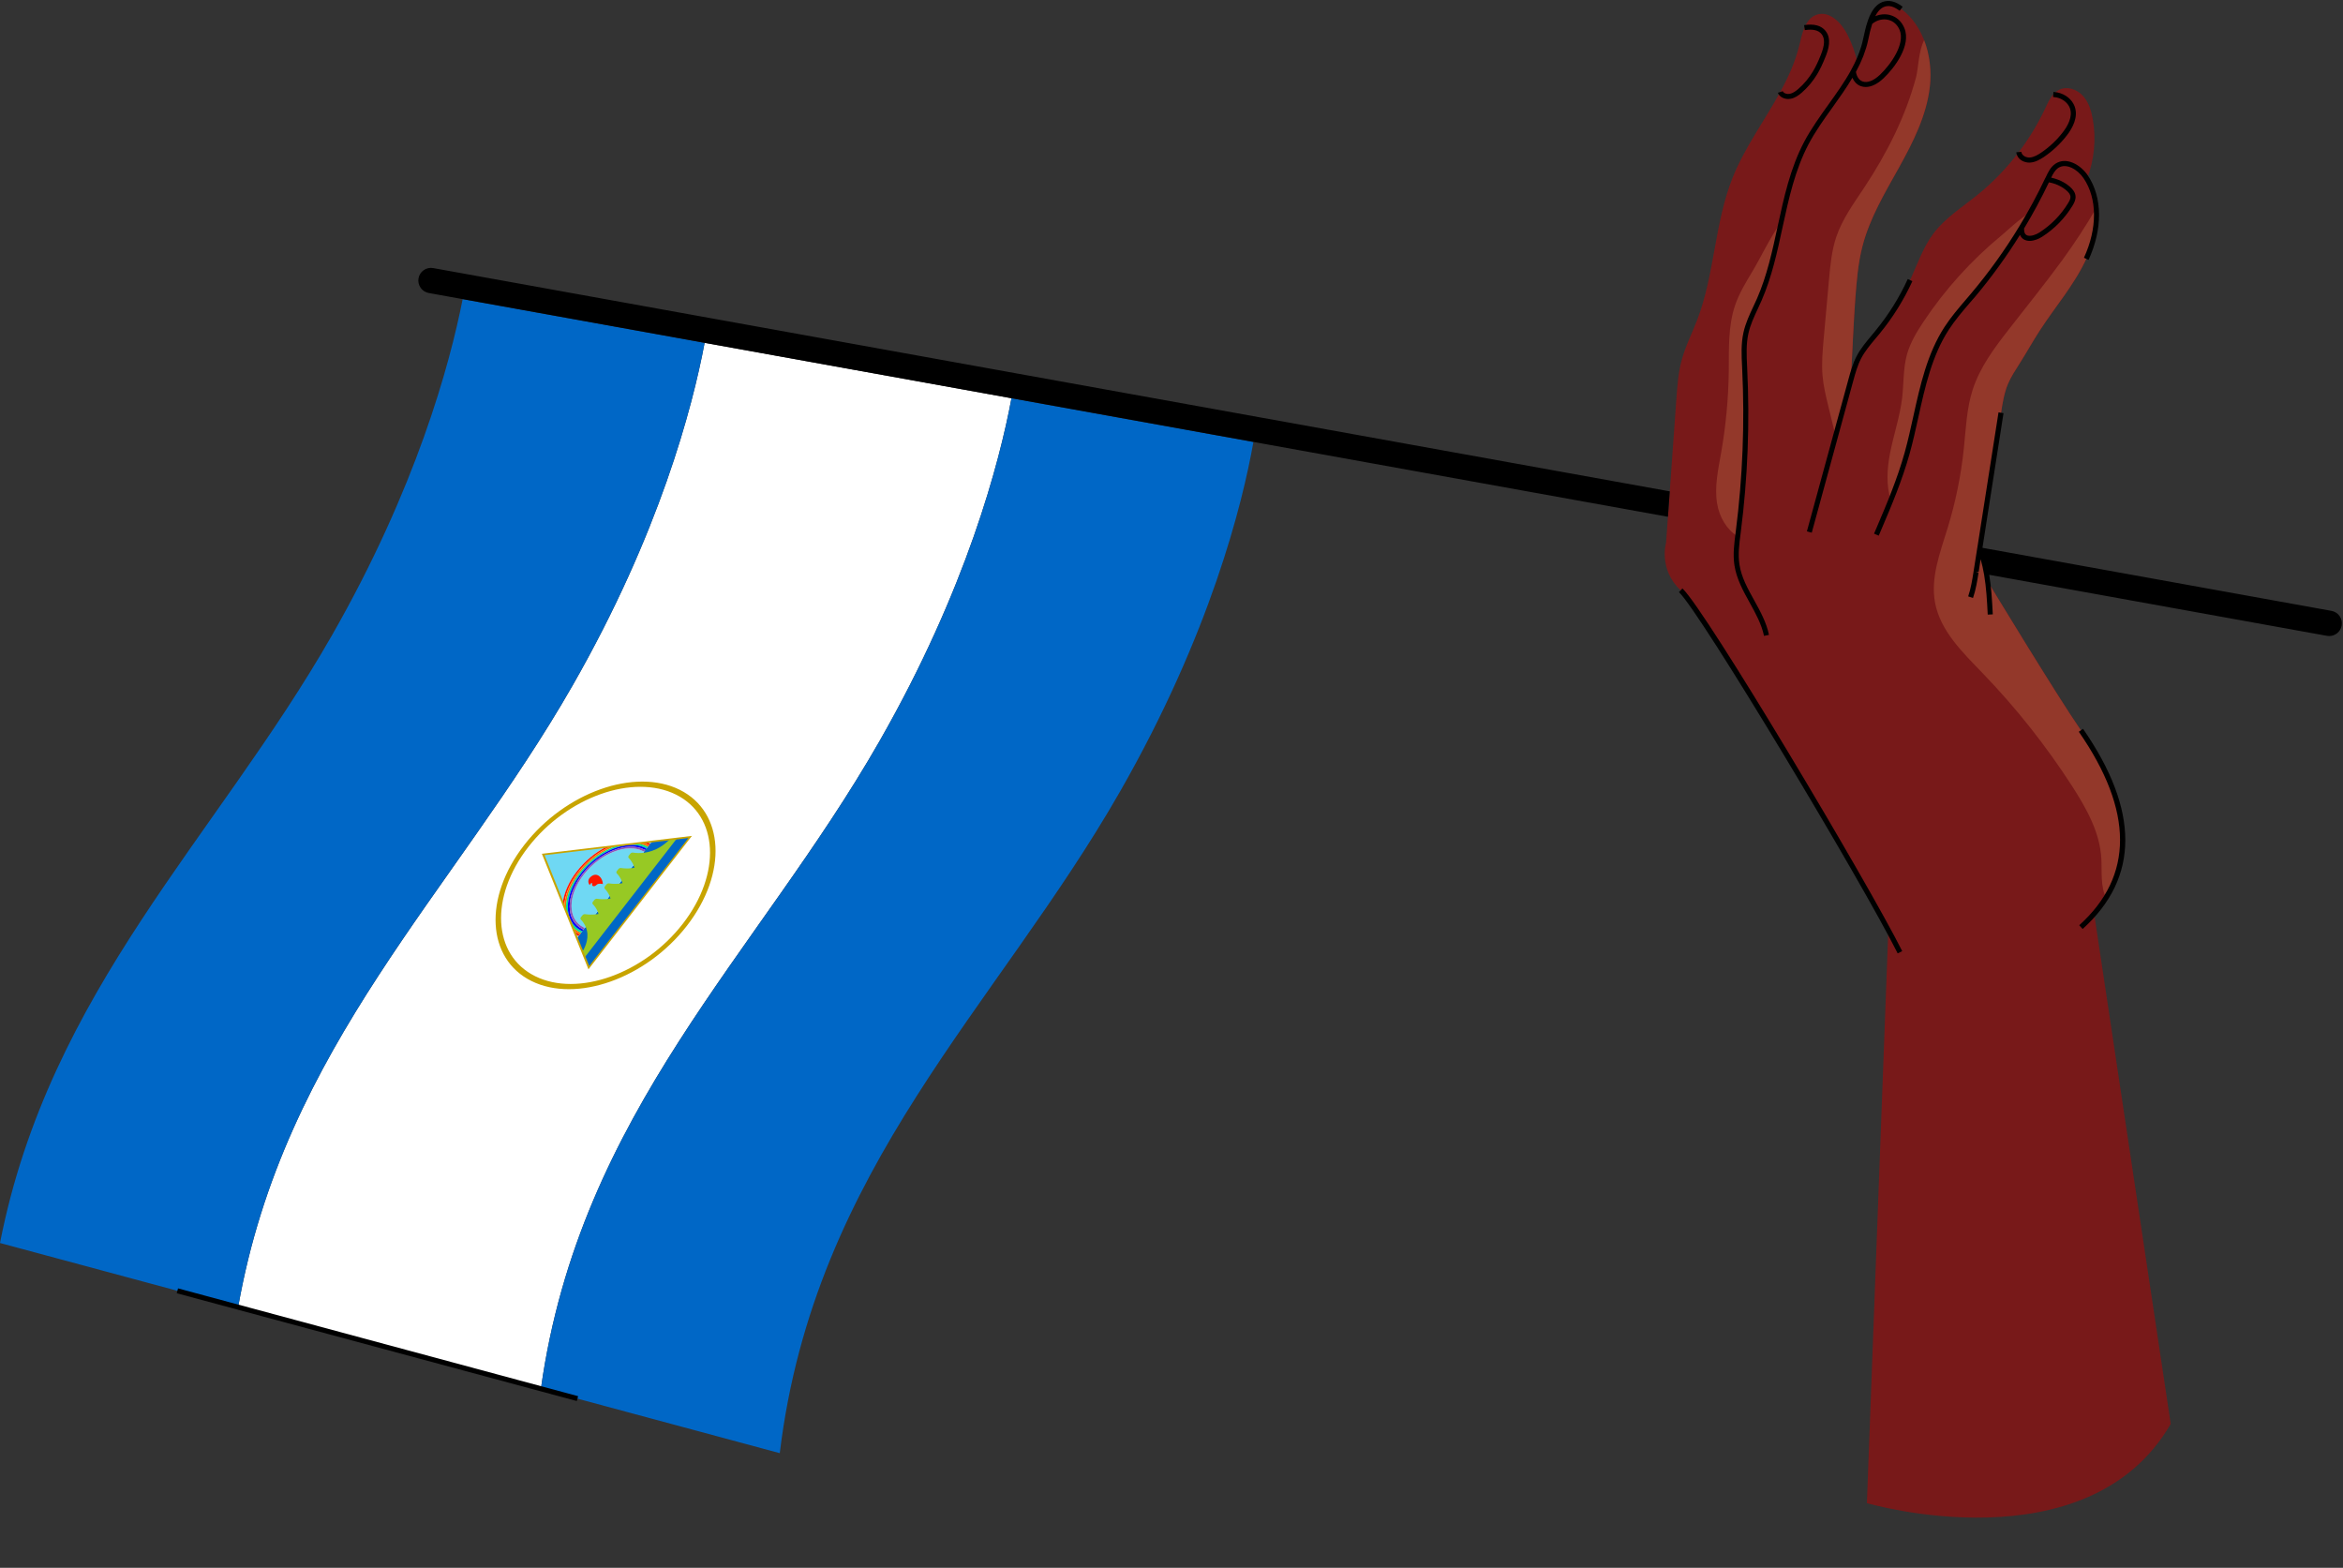 <?xml version="1.0" encoding="UTF-8"?><svg xmlns="http://www.w3.org/2000/svg" xmlns:xlink="http://www.w3.org/1999/xlink" height="309.6" preserveAspectRatio="xMidYMid meet" version="1.0" viewBox="0.0 -0.2 462.7 309.6" width="462.7" zoomAndPan="magnify"><rect x="0.0" y="-0.2" width="462.7" height="309.6" fill="#333333" stroke="none"/><g><path d="M413.56,180.23c11.95-13.81,1.79-29.84-2.62-36.21c-4.7-6.78-18.4-29.39-18.4-29.39 c-0.06-0.48-0.13-0.95-0.21-1.42c-0.3-1.76-0.72-3.47-1.36-5.1c0.01-0.07,0.02-0.15,0.04-0.22c1.38-8.86,2.77-17.73,4.16-26.58 c0.3-1.94,0.61-3.9,1.37-5.71c0.62-1.45,1.5-2.76,2.34-4.09c1.33-2.11,2.55-4.3,3.91-6.4c3.06-4.74,6.84-9.05,9.2-14.18 c2.28-4.97,3.01-11.13,0.16-15.77c1.43-3.78,1.85-7.95,1.12-11.93c-0.3-1.65-0.83-3.33-1.98-4.56c-1.14-1.23-3.04-1.88-4.56-1.18 c-0.5,0.23-0.91,0.57-1.26,0.97c-0.67,0.77-1.12,1.77-1.56,2.71c-1.44,3.06-3.2,5.97-5.24,8.67c-2.41,3.19-5.21,6.08-8.32,8.58 c-2.94,2.36-6.19,4.42-8.47,7.41c-2.1,2.77-3.22,6.13-4.66,9.28c-1.68,3.68-3.84,7.14-6.41,10.27c-1.32,1.61-2.76,3.15-3.71,4.99 c-0.74,1.42-1.17,2.98-1.59,4.52c0.3-6.13,0.63-12.83,0.87-16.02c0.27-3.51,0.54-7.04,1.42-10.44c1.43-5.55,4.42-10.53,7.21-15.54 c2.78-5.01,5.44-10.25,6.09-15.94c0.64-5.69-1.08-11.97-5.66-15.41c-0.69-0.51-1.46-0.96-2.31-1.03c-2.04-0.15-3.15,1.62-3.86,3.72 c-0.37,1.09-0.62,2.27-0.84,3.31c-0.34,1.64-0.9,3.2-1.6,4.69c-0.42-1.97-1.1-3.87-2.02-5.65c-1.2-2.33-3.58-4.73-6.06-3.87 c-1.18,0.4-1.9,1.38-2.4,2.54c-0.45,1.05-0.71,2.26-0.98,3.36c-0.79,3.3-2.17,6.37-3.8,9.34c-3.06,5.63-7,10.93-9.39,16.89 c-3.59,8.96-3.55,19.03-6.98,28.05c-1.02,2.67-2.34,5.24-3.09,8c-0.69,2.52-0.87,5.15-1.06,7.75c-0.44,6.07-0.87,12.13-1.3,18.19 c-0.12,1.67-0.24,3.35-0.36,5.02c-0.12,1.71-0.25,3.42-0.37,5.13c0,0-1.56,5.22,2.88,9.39c4.06,3.82,31.07,48.74,41.01,67.12 l-4.23,113.14c0,0,43.56,12.78,60-15.65L413.56,180.23z M404.34,35.25L404.34,35.25c0,0.01,0,0.02-0.01,0.02 C404.34,35.26,404.34,35.26,404.34,35.25z" fill="#781919"/></g><g><path d="M381.1,16.95c-0.65,5.69-3.31,10.93-6.09,15.94c-2.79,5.01-5.78,9.99-7.21,15.54 c-0.88,3.4-1.15,6.93-1.42,10.44c-0.24,3.19-0.57,9.89-0.87,16.02c-1,3.68-2.01,7.35-3.01,11.03c-0.48-1.93-0.95-3.86-1.41-5.78 c-0.49-2.02-0.99-4.05-1.17-6.12c-0.21-2.43,0.01-4.87,0.22-7.3c0.35-3.88,0.7-7.77,1.05-11.66c0.26-2.88,0.53-5.79,1.46-8.53 c1.2-3.51,3.42-6.55,5.47-9.64c4.46-6.73,8.2-14.06,10.28-21.89c0.43-1.64,0.48-5.15,1.58-7.26 C381.1,10.62,381.45,13.87,381.1,16.95z M345.97,53.56c-1.25,2.08-2.51,4.18-3.3,6.47c-1.44,4.18-1.22,8.71-1.27,13.13 c-0.07,5.4-0.58,10.79-1.52,16.11c-0.58,3.32-1.34,6.71-0.77,10.04c0.43,2.56,1.88,5.1,4.04,6.4c0.05-0.31,0.09-0.63,0.13-0.94 c1.36-10.65,1.79-21.42,1.26-32.14c-0.11-2.36-0.27-4.74,0.24-7.04c0.51-2.34,1.69-4.47,2.65-6.66c2.11-4.82,3.17-10.03,4.29-15.2 C349.53,46.71,347.85,50.44,345.97,53.56z M410.94,144.02c-4.7-6.78-18.4-29.39-18.4-29.39c-0.06-0.48-0.13-0.95-0.21-1.42 c-0.3-1.76-0.72-3.47-1.36-5.1c0.01-0.07,0.02-0.15,0.04-0.22c1.38-8.86,2.77-17.73,4.16-26.58c0.3-1.94,0.61-3.9,1.37-5.71 c0.62-1.45,1.5-2.76,2.34-4.09c1.33-2.11,2.55-4.3,3.91-6.4c3.06-4.74,6.84-9.05,9.2-14.18c1.42-3.1,2.24-6.66,1.96-10.02 c-2.04,3.55-4.29,6.96-6.71,10.29c-3.41,4.67-7.05,9.16-10.6,13.73c-2.83,3.63-5.64,7.41-7.06,11.79 c-1.21,3.74-1.35,7.74-1.76,11.66c-0.55,5.29-1.62,10.54-3.18,15.63c-1.47,4.82-3.42,9.8-2.51,14.76c1.03,5.6,5.44,9.85,9.39,13.95 c6.63,6.87,12.58,14.39,17.75,22.42c2.8,4.36,5.44,9.08,5.71,14.26c0.13,2.56-0.18,5.51,0.92,7.65 C424,164.04,415.02,149.91,410.94,144.02z M395.28,46.27c-5.96,4.91-11.19,10.69-15.46,17.12c-1.33,2-2.59,4.1-3.23,6.41 c-0.76,2.77-0.62,5.71-0.95,8.57c-0.44,3.7-1.68,7.26-2.39,10.93c-0.6,3.07-0.79,6.37,0.16,9.31c1.22-3.04,2.33-6.12,3.22-9.28 c2.33-8.35,3.09-17.4,7.81-24.67c1.52-2.35,3.42-4.43,5.22-6.57c3.52-4.18,6.71-8.63,9.54-13.3c0.62-1.01,1.22-2.04,1.8-3.08 C398.76,43.04,396.23,45.49,395.28,46.27z" fill="#93382A"/></g><g><path d="M199.75,78.44c-2.37,12.69-8.87,37.65-26.07,67.73c-24.02,42.02-59.21,73.25-66.86,127.88l-59.79-16.11 v-0.01c9.06-51.51,42.79-82.09,66.06-122.79c17.17-30.02,23.67-54.94,26.06-67.64L199.75,78.44z" fill="#FFF"/></g><g><path d="M139.15,67.5c-2.39,12.7-8.89,37.62-26.06,67.64c-23.27,40.7-57,71.28-66.06,122.79L0,245.26 c9.77-49.84,42.71-80.05,65.55-119.99c16.62-29.07,23.24-53.35,25.82-66.4L139.15,67.5z M199.75,78.44 c-2.37,12.69-8.87,37.65-26.07,67.73c-24.02,42.02-59.21,73.25-66.86,127.88l47.17,12.71c6.82-56.4,42.8-87.98,67.23-130.71 c17.8-31.12,24.14-56.75,26.31-68.98L199.75,78.44z M136.29,165.07l-20.01,25.8l-2.35-5.82l14.8-19.08L136.29,165.07z" fill="#0067C6"/></g><g><path d="M126.98,167.87c0.07,0.03,0.14,0.07,0.2,0.11l-11.69,15.07c-0.07-0.03-0.14-0.06-0.21-0.1 c-3.23-1.6-3.22-6.28,0.01-10.44S123.76,166.27,126.98,167.87z M113.63,184.3l0.31,0.76l0.33-0.42c-0.07-0.03-0.14-0.06-0.21-0.1 C113.91,184.46,113.77,184.38,113.63,184.3z M119.7,167.05l-12.43,1.48l3.86,9.57c0.27-1.99,1.21-4.18,2.81-6.26 C115.56,169.77,117.59,168.12,119.7,167.05z M128.74,165.97l-0.98,0.12c0.15,0.06,0.3,0.13,0.45,0.2c0.07,0.03,0.14,0.07,0.2,0.11 L128.74,165.97z" fill="#6FD8F3"/></g><g><path d="M133.66,165.39l-18.19,23.46l-0.45-1.12c0.61-1,1.48-2.93,0.65-4.9c-0.21-0.49-0.52-0.99-0.98-1.47 c-0.1-0.11-0.08-0.3,0.05-0.46l0.27-0.34c0.13-0.16,0.33-0.26,0.49-0.24c0.74,0.11,1.44,0.11,2.08,0.05 c0.21-0.02,0.42-0.05,0.62-0.09c-0.05-0.16-0.1-0.32-0.17-0.49c-0.21-0.49-0.52-0.99-0.98-1.47c-0.1-0.11-0.08-0.3,0.05-0.46 l0.27-0.34c0.13-0.16,0.33-0.26,0.5-0.24c0.74,0.11,1.44,0.12,2.08,0.05c0.21-0.02,0.42-0.05,0.62-0.09 c-0.05-0.16-0.1-0.32-0.17-0.49c-0.21-0.49-0.52-0.99-0.98-1.47c-0.1-0.11-0.08-0.3,0.05-0.46l0.26-0.34 c0.13-0.16,0.33-0.26,0.5-0.24c0.74,0.11,1.44,0.12,2.08,0.05c0.21-0.02,0.42-0.05,0.62-0.09c-0.05-0.16-0.1-0.32-0.17-0.49 c-0.21-0.49-0.52-0.99-0.98-1.47c-0.1-0.11-0.08-0.3,0.05-0.46l0.27-0.34c0.12-0.16,0.33-0.26,0.49-0.24 c0.74,0.11,1.44,0.12,2.08,0.05c0.21-0.02,0.42-0.05,0.62-0.09c-0.05-0.16-0.1-0.32-0.17-0.49c-0.21-0.49-0.52-0.99-0.98-1.47 c-0.1-0.11-0.08-0.3,0.05-0.46l0.27-0.34c0.12-0.16,0.33-0.26,0.49-0.24c0.74,0.11,1.44,0.12,2.08,0.05 c2.57-0.28,4.34-1.75,5.19-2.64L133.66,165.39z" fill="#97C924"/></g><g><path d="M119.06,174.38c0,0-0.88-0.24-1.27,0.17c-0.39,0.41-0.92,0.31-0.86-0.14s-0.29-0.23-0.47,0.17 c0,0-0.8-0.88,0.32-1.73C117.89,172,119,173.04,119.06,174.38z M127.76,166.09l-0.88,0.11c0.38,0.1,0.74,0.24,1.09,0.41 c0.07,0.03,0.14,0.07,0.2,0.11l0.25-0.32c-0.07-0.04-0.13-0.07-0.2-0.11C128.06,166.22,127.91,166.15,127.76,166.09z M119.7,167.05 c-2.11,1.08-4.15,2.72-5.76,4.79c-1.61,2.07-2.55,4.26-2.81,6.26l0.29,0.72c0.09-2.13,1.02-4.56,2.79-6.84 c1.77-2.29,4.08-4.03,6.42-5.04L119.7,167.05z M113.36,183.62l0.27,0.68c0.14,0.08,0.28,0.16,0.42,0.23 c0.07,0.03,0.14,0.07,0.21,0.1l0.25-0.32c-0.07-0.03-0.14-0.06-0.21-0.1C113.96,184.05,113.64,183.85,113.36,183.62z" fill="#FF1600"/></g><g><path d="M127.96,166.61c0.07,0.03,0.14,0.07,0.2,0.11l-0.25,0.32c-0.07-0.04-0.13-0.07-0.2-0.11 c-0.63-0.31-1.33-0.5-2.07-0.58l1.22-0.15C127.25,166.3,127.61,166.43,127.96,166.61z M120.64,166.94 c-2.34,1.01-4.65,2.75-6.42,5.04c-1.77,2.29-2.7,4.72-2.79,6.84l0.4,0.98c-0.25-2.28,0.64-5.08,2.66-7.69s4.77-4.49,7.43-5.32 L120.64,166.94z M112.98,182.68l0.38,0.94c0.28,0.23,0.6,0.43,0.94,0.6c0.07,0.03,0.14,0.07,0.21,0.1l0.25-0.32 c-0.07-0.03-0.14-0.06-0.21-0.1C113.92,183.59,113.4,183.18,112.98,182.68z" fill="#FF7200"/></g><g><path d="M127.72,166.92c0.07,0.03,0.14,0.07,0.2,0.11l-0.25,0.32c-0.07-0.04-0.13-0.07-0.2-0.11 c-3.52-1.75-9.22,0.5-12.72,5.01c-3.5,4.51-3.48,9.6,0.04,11.34c0.07,0.03,0.14,0.07,0.21,0.1l-0.25,0.32 c-0.07-0.03-0.14-0.06-0.21-0.1c-0.63-0.31-1.15-0.73-1.57-1.22l0,0l-1.16-2.87c-0.25-2.28,0.64-5.08,2.66-7.69s4.77-4.49,7.43-5.32 l3.73-0.44l0,0C126.39,166.42,127.09,166.61,127.72,166.92z" fill="#00E292"/></g><g><path d="M127.47,167.24c0.07,0.03,0.14,0.07,0.2,0.11l-0.25,0.32c-0.07-0.04-0.13-0.07-0.2-0.11 c-3.37-1.67-8.84,0.49-12.2,4.82c-3.36,4.33-3.35,9.22,0.01,10.89c0.07,0.03,0.14,0.07,0.21,0.1l-0.25,0.32 c-0.07-0.03-0.14-0.06-0.21-0.1c-3.52-1.75-3.53-6.84-0.04-11.34C118.25,167.74,123.95,165.49,127.47,167.24z" fill="#0600FA"/></g><g><path d="M127.23,167.55c0.07,0.03,0.14,0.07,0.2,0.11l-0.25,0.32c-0.07-0.04-0.13-0.07-0.2-0.11 c-3.23-1.6-8.46,0.47-11.69,4.64s-3.23,8.84-0.01,10.44c0.07,0.03,0.14,0.07,0.21,0.1l-0.25,0.32c-0.07-0.03-0.14-0.06-0.21-0.1 c-3.37-1.67-3.38-6.56-0.01-10.89C118.38,168.04,123.86,165.88,127.23,167.55z" fill="#8A57B9"/></g><g><path d="M135.65,182.62c-8.07,10.41-21.84,15.3-30.7,10.9c-8.86-4.4-9.5-16.45-1.42-26.86s21.84-15.3,30.7-10.9 C143.08,160.17,143.72,172.22,135.65,182.62z M104.33,167.06c-7.67,9.89-7.06,21.33,1.35,25.51c8.41,4.18,21.49-0.46,29.16-10.35 s7.06-21.33-1.35-25.51C125.07,152.53,111.99,157.18,104.33,167.06z M136.64,164.87l-20.43,26.35l-9.2-22.82L136.64,164.87z M116.36,190.54l19.58-25.25l-28.4,3.38L116.36,190.54z" fill="#C8A400"/></g><g><path d="M390.04,58.41c3.23-3.84,6.2-7.95,8.87-12.23c0.04,0.1,0.09,0.2,0.15,0.3c0.27,0.43,0.69,0.72,1.21,0.83 c0.18,0.04,0.36,0.06,0.55,0.06c0.87,0,1.8-0.39,2.45-0.81c2.44-1.55,4.52-3.68,6.01-6.14c0.35-0.57,0.66-1.19,0.6-1.9 c-0.06-0.67-0.46-1.3-1.2-1.92c-1.01-0.85-2.26-1.43-3.61-1.72c0.36-0.75,0.75-1.48,1.39-1.91c1.54-1.04,3.81,0.25,5.02,2.04 c2.71,4.02,2.73,9.88,0.06,15.69l0.91,0.42c2.81-6.13,2.76-12.36-0.14-16.67c-1.51-2.23-4.32-3.71-6.4-2.32 c-0.95,0.63-1.44,1.67-1.87,2.58l-0.16,0.32c-0.01,0.01-0.01,0.02-0.02,0.03l-0.02,0.04c-1.53,3.22-3.23,6.38-5.07,9.4 c-2.81,4.64-6.01,9.1-9.5,13.24c-0.36,0.42-0.72,0.85-1.08,1.27c-1.45,1.69-2.94,3.44-4.18,5.35c-3.43,5.28-4.81,11.55-6.15,17.61 c-0.52,2.38-1.07,4.84-1.72,7.19c-1.42,5.08-3.45,9.95-5.57,14.9l-0.48,1.12l0.92,0.4l0.48-1.12c2.13-4.98,4.17-9.88,5.61-15.02 c0.67-2.38,1.21-4.86,1.74-7.25c1.32-5.97,2.68-12.15,6.01-17.28c1.2-1.85,2.67-3.58,4.1-5.25 C389.32,59.26,389.68,58.84,390.04,58.41z M404.62,35.81c1.25,0.21,2.45,0.75,3.42,1.56c0.53,0.44,0.81,0.85,0.84,1.24 c0.04,0.43-0.22,0.89-0.46,1.29c-1.41,2.33-3.38,4.35-5.69,5.82c-0.64,0.41-1.58,0.76-2.24,0.61c-0.26-0.06-0.45-0.19-0.58-0.39 c-0.15-0.24-0.19-0.56-0.2-0.96v-0.05C401.48,42,403.13,38.94,404.62,35.81z M82.65,54.75c-0.24,1.36,0.66,2.66,2.02,2.91l6.7,1.21 l47.78,8.63l60.6,10.94l47.78,8.63l81.86,14.78c0.12-1.67,0.24-3.35,0.36-5.02L85.56,52.74C84.2,52.49,82.9,53.39,82.65,54.75z M460.43,120.43l-68.93-12.45c0,0,0-0.01,0-0.01c1.38-8.86,2.77-17.73,4.16-26.58l-0.99-0.16c-1.39,8.85-2.78,17.72-4.15,26.52 c-0.02,0.09-0.04,0.18-0.05,0.28l-0.74,4.72c-0.24,1.52-0.51,3.24-1.05,4.82l0.95,0.32c0.57-1.66,0.85-3.43,1.09-4.98l-0.49-0.08 l0.52-0.1l0.39-2.5c0.27,0.95,0.5,1.96,0.69,3.07c0.42,2.5,0.57,5.04,0.71,7.87l1-0.05c-0.14-2.79-0.29-5.31-0.7-7.81l66.69,12.05 c0.15,0.03,0.3,0.04,0.45,0.04c1.18,0,2.24-0.85,2.45-2.05C462.69,121.98,461.79,120.68,460.43,120.43z M331.56,116.73 c4.23,3.98,36.12,57.18,43.2,71.34l0.89-0.45c-6.66-13.33-38.7-67.19-43.4-71.62L331.56,116.73z M345.53,118.81 c1.16,2.09,2.35,4.25,2.83,6.56l0.98-0.2c-0.5-2.46-1.74-4.69-2.93-6.85c-1.3-2.34-2.52-4.55-2.9-7.04 c-0.32-2.03-0.03-4.15,0.24-6.2l0.03-0.25c1.37-10.7,1.79-21.54,1.26-32.23l-0.02-0.48c-0.1-2.14-0.21-4.35,0.25-6.43 c0.37-1.71,1.14-3.36,1.89-4.96c0.25-0.54,0.5-1.07,0.73-1.61c2.01-4.6,3.09-9.59,4.13-14.43c1.21-5.59,2.46-11.37,5.16-16.46 c1.33-2.51,3.05-4.92,4.72-7.24c1.35-1.88,2.73-3.83,3.92-5.84c0.35,0.82,0.93,1.41,1.68,1.67c0.3,0.1,0.61,0.16,0.94,0.16 c1.1,0,2.33-0.59,3.5-1.7c2.2-2.07,5.54-6.5,4.14-9.93c-0.55-1.34-1.58-2.27-2.9-2.6c-0.93-0.23-1.92-0.14-2.85,0.25 c0.73-1.43,1.64-2.07,2.77-2c0.62,0.05,1.25,0.34,2.05,0.93l0.6-0.8c-0.65-0.48-1.53-1.04-2.57-1.13c-2.92-0.21-4.01,3-4.37,4.06 c-0.38,1.12-0.63,2.32-0.86,3.37c-0.1,0.5-0.23,1.01-0.38,1.51c-0.45,1.52-1.12,3.07-2.02,4.71l0,0.01 c-1.27,2.32-2.89,4.58-4.45,6.76c-1.68,2.35-3.42,4.78-4.79,7.35c-2.76,5.21-4.03,11.06-5.25,16.72c-1.03,4.78-2.1,9.73-4.07,14.24 c-0.23,0.53-0.48,1.06-0.73,1.59c-0.77,1.64-1.56,3.34-1.96,5.16c-0.49,2.21-0.38,4.49-0.27,6.69l0.02,0.48 c0.52,10.63,0.1,21.41-1.26,32.05l-0.03,0.24c-0.28,2.12-0.57,4.32-0.24,6.49C342.93,114.11,344.25,116.5,345.53,118.81z M372.93,3.73c1.01,0.25,1.79,0.97,2.22,2.01c1.11,2.73-1.72,6.77-3.9,8.83l0,0c-1.23,1.17-2.47,1.65-3.41,1.32 c-0.69-0.24-1.16-0.91-1.33-1.9c0.16-0.29,0.29-0.57,0.43-0.85c0.12-0.24,0.26-0.49,0.37-0.73c0.14-0.3,0.26-0.6,0.39-0.9 c0.1-0.24,0.21-0.48,0.3-0.71c0.13-0.34,0.23-0.67,0.34-1c0.06-0.19,0.14-0.39,0.2-0.58c0.16-0.52,0.29-1.05,0.4-1.57 c0.11-0.5,0.22-1.03,0.35-1.57c0.04-0.15,0.09-0.3,0.12-0.45c0.1-0.38,0.2-0.75,0.32-1.12C370.65,3.75,371.85,3.45,372.93,3.73z M369.65,65.99c-1.08,1.29-2.21,2.62-3,4.15c-0.77,1.48-1.21,3.08-1.63,4.62l-8.19,29.97l0.96,0.26l8.19-29.97 c0.41-1.49,0.83-3.03,1.55-4.42c0.74-1.43,1.83-2.72,2.87-3.97c0.26-0.31,0.52-0.62,0.78-0.93c2.6-3.17,4.78-6.66,6.48-10.38 l-0.91-0.42c-1.66,3.64-3.8,7.06-6.34,10.16C370.17,65.37,369.91,65.68,369.65,65.99z M410.53,144.3 c10.83,15.64,10.85,28.5,0.08,38.21l0.67,0.74c11.21-10.11,11.24-23.41,0.08-39.53L410.53,144.3z M353.15,19.35 c0.17,0,0.34-0.02,0.49-0.05c0.86-0.16,1.55-0.67,2.17-1.2c1.2-1.04,2.23-2.28,3.07-3.68c0.55-0.92,1.04-1.95,1.6-3.35 c0.61-1.48,1.27-3.63,0.03-5.17c-0.85-1.06-2.23-1.44-4.23-1.14l0.14,0.99c1.62-0.24,2.7,0.02,3.31,0.78 c0.69,0.86,0.64,2.18-0.17,4.17c-0.54,1.35-1.02,2.34-1.54,3.21c-0.79,1.31-1.75,2.47-2.87,3.44c-0.51,0.44-1.07,0.86-1.7,0.98 c-0.49,0.1-1.15-0.05-1.4-0.52l-0.95,0.31l0.07,0.17C351.56,19.02,352.39,19.35,353.15,19.35z M400.76,31.91 c0.06,0,0.12,0,0.19-0.01c1.01-0.07,1.9-0.59,2.65-1.08c1.75-1.18,3.28-2.62,4.56-4.27c1.13-1.46,2.31-3.64,1.55-5.72 c-0.5-1.37-1.79-2.43-3.38-2.77c-0.27-0.05-0.54-0.09-0.81-0.11l-0.08,1c0.23,0.02,0.46,0.05,0.69,0.09 c1.23,0.26,2.27,1.1,2.64,2.13c0.6,1.65-0.43,3.5-1.41,4.76c-1.21,1.57-2.66,2.93-4.32,4.05c-0.63,0.42-1.38,0.86-2.16,0.92 c-0.63,0.05-1.42-0.25-1.65-0.89c-0.03-0.07-0.05-0.14-0.05-0.22l-1,0.08c0.01,0.18,0.06,0.35,0.12,0.5 C398.67,31.41,399.78,31.91,400.76,31.91z M34.9,255.18l79.01,21.29l0.26-0.96l-79.01-21.29L34.9,255.18z" fill="inherit"/></g></svg>